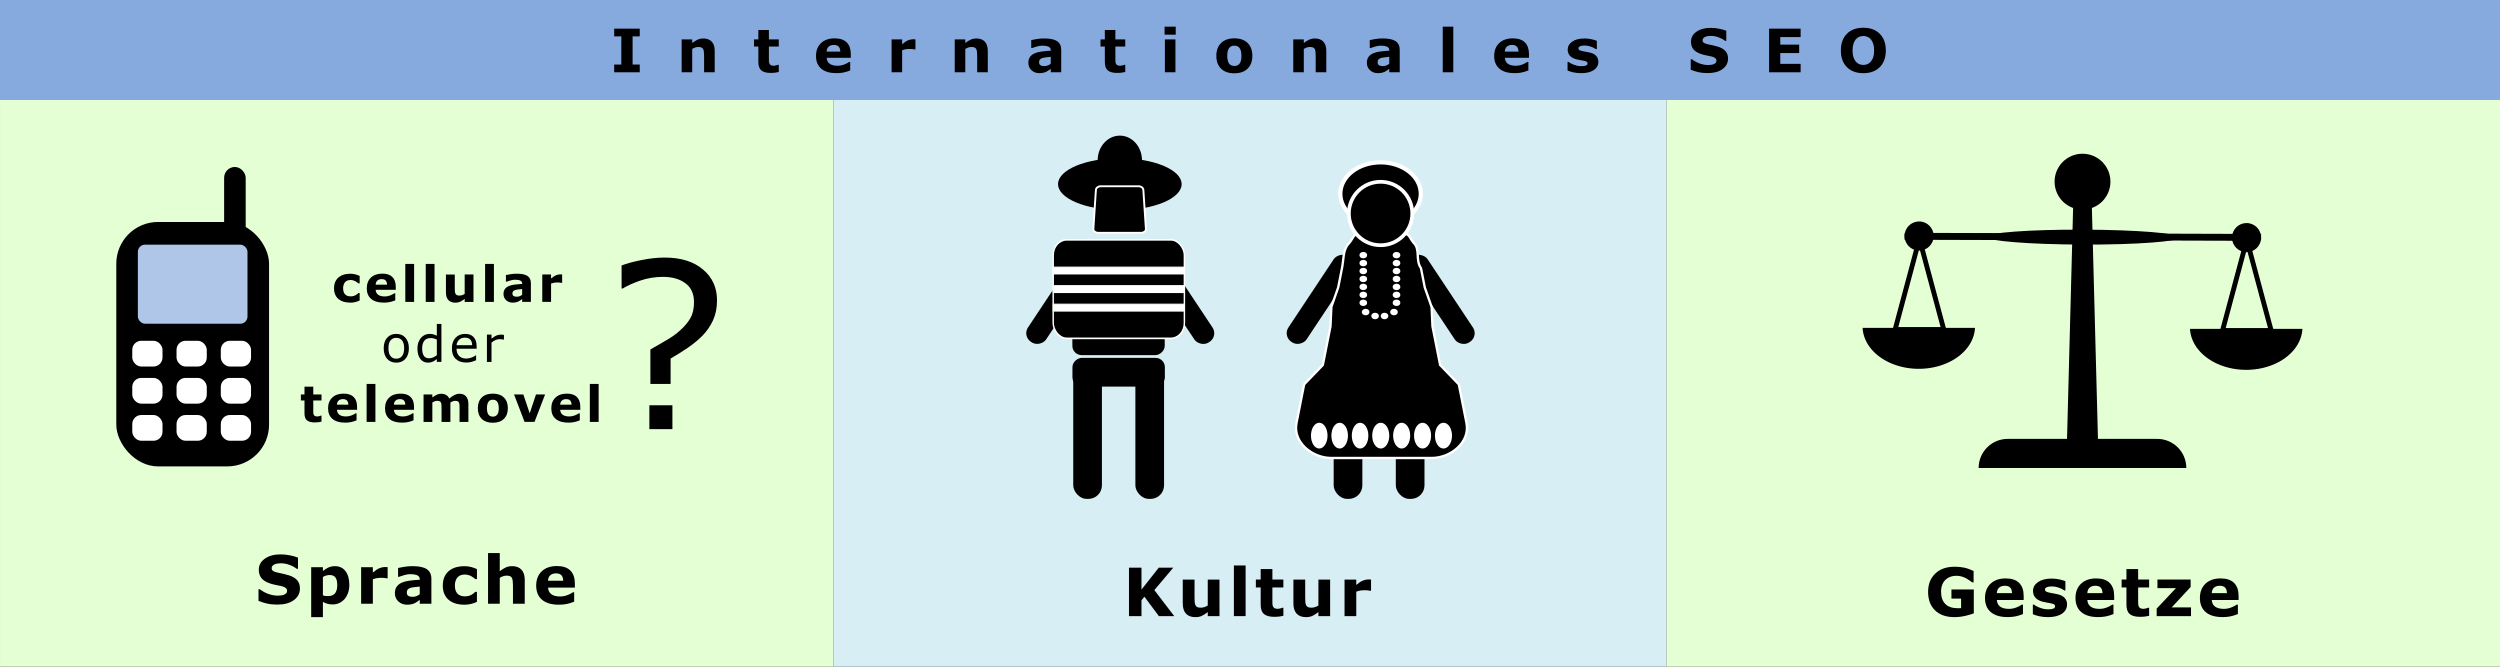 <?xml version="1.0" encoding="UTF-8" standalone="no"?>
<svg
   xmlns:dc="http://purl.org/dc/elements/1.1/"
   xmlns:cc="http://creativecommons.org/ns#"
   xmlns:rdf="http://www.w3.org/1999/02/22-rdf-syntax-ns#"
   xmlns:svg="http://www.w3.org/2000/svg"
   xmlns="http://www.w3.org/2000/svg"
   xmlns:sodipodi="http://sodipodi.sourceforge.net/DTD/sodipodi-0.dtd"
   xmlns:inkscape="http://www.inkscape.org/namespaces/inkscape"
   width="750"
   height="200"
   viewBox="0 0 198.437 52.917"
   version="1.1"
   id="svg8"
   inkscape:version="1.0.2 (e86c870879, 2021-01-15, custom)"
   sodipodi:docname="internationales_seo_suedamerika_neu.svg">
  <rect x="0" y="0" width="198.437" height="52.917" fill="#333333" stroke="none"/>
  <defs
     id="defs2">
    <marker
       style="overflow:visible"
       id="Arrow2Lend"
       refX="0"
       refY="0"
       orient="auto"
       inkscape:stockid="Arrow2Lend"
       inkscape:isstock="true">
      <path
         transform="matrix(-1.1,0,0,-1.1,-1.1,0)"
         d="M 8.719,4.034 -2.207,0.016 8.719,-4.002 c -1.745,2.372 -1.735,5.617 -6e-7,8.035 z"
         style="fill:#000000;fill-opacity:1;fill-rule:evenodd;stroke:#000000;stroke-width:0.625;stroke-linejoin:round;stroke-opacity:1"
         id="path874" />
    </marker>
    <marker
       style="overflow:visible"
       id="Arrow1Lend"
       refX="0"
       refY="0"
       orient="auto"
       inkscape:stockid="Arrow1Lend"
       inkscape:isstock="true">
      <path
         transform="matrix(-0.8,0,0,-0.8,-10,0)"
         style="fill:#000000;fill-opacity:1;fill-rule:evenodd;stroke:#000000;stroke-width:1pt;stroke-opacity:1"
         d="M 0,0 5,-5 -12.5,0 5,5 Z"
         id="path856" />
    </marker>
  </defs>
  <sodipodi:namedview
     id="base"
     pagecolor="#ffffff"
     bordercolor="#666666"
     borderopacity="1.0"
     inkscape:pageopacity="0.0"
     inkscape:pageshadow="2"
     inkscape:zoom="0.5"
     inkscape:cx="-199.94846"
     inkscape:cy="194.55972"
     inkscape:document-units="mm"
     inkscape:current-layer="layer1"
     inkscape:document-rotation="0"
     showgrid="false"
     inkscape:snap-global="true"
     inkscape:window-width="1920"
     inkscape:window-height="1017"
     inkscape:window-x="-8"
     inkscape:window-y="-8"
     inkscape:window-maximized="1"
     inkscape:snap-bbox="true"
     units="px" />
  <g
     inkscape:label="Ebene 1"
     inkscape:groupmode="layer"
     id="layer1">
    <g
       id="g1494"
       transform="translate(403.214,-0.572)">
      <rect
         style="fill:#e5ffd5;stroke:none;stroke-width:0.32;stroke-linecap:round;paint-order:fill markers stroke"
         id="rect241"
         width="66.146"
         height="44.979"
         x="-403.214"
         y="8.509"
         ry="0" />
      <rect
         style="fill:#d7eef4;stroke:none;stroke-width:0.32;stroke-linecap:round;paint-order:fill markers stroke"
         id="rect371"
         width="66.146"
         height="44.979"
         x="-337.068"
         y="8.509"
         ry="0" />
      <rect
         style="fill:#e5ffd5;stroke:none;stroke-width:0.32;stroke-linecap:round;paint-order:fill markers stroke"
         id="rect373"
         width="66.146"
         height="44.979"
         x="-270.922"
         y="8.509"
         ry="0" />
      <g
         id="g261"
         transform="matrix(0.297,0,0,0.297,-321.646,-1.928)">
        <g
           id="g1478"
           transform="matrix(0.515,0,0,0.515,-19.747,60.846)">
          <rect
             style="opacity:1;fill:#000000;fill-opacity:1;stroke:#ffffff;stroke-width:0;stroke-linecap:round;stroke-miterlimit:4;stroke-dasharray:none;stroke-opacity:1;paint-order:fill markers stroke"
             id="rect1382"
             width="14.883"
             height="70.28"
             x="62.012"
             y="86.816"
             ry="7.028" />
          <rect
             style="opacity:1;fill:#000000;fill-opacity:1;stroke:#ffffff;stroke-width:0;stroke-linecap:round;stroke-miterlimit:4;stroke-dasharray:none;stroke-opacity:1;paint-order:fill markers stroke"
             id="rect1384"
             width="14.883"
             height="70.28"
             x="94.258"
             y="86.816"
             ry="7.028" />
          <rect
             style="opacity:1;fill:#000000;fill-opacity:1;stroke:#ffffff;stroke-width:0;stroke-linecap:round;stroke-miterlimit:4;stroke-dasharray:none;stroke-opacity:1;paint-order:fill markers stroke"
             id="rect1386"
             width="14.883"
             height="47.956"
             x="83.923"
             y="-109.554"
             ry="4.796"
             transform="rotate(90)" />
        </g>
        <rect
           style="fill:#000000;fill-opacity:1;stroke:#ffffff;stroke-width:0;stroke-linecap:round;stroke-miterlimit:4;stroke-dasharray:none;stroke-opacity:1;paint-order:fill markers stroke"
           id="rect1388"
           width="30.639"
           height="24.682"
           x="72.684"
           y="-36.637"
           ry="2.468"
           transform="rotate(90)" />
        <g
           id="g1407"
           transform="matrix(0.515,0,0,0.515,-19.747,62.752)">
          <rect
             style="fill:#000000;fill-opacity:1;stroke:#ffffff;stroke-width:0;stroke-linecap:round;stroke-miterlimit:4;stroke-dasharray:none;stroke-opacity:1;paint-order:fill markers stroke"
             id="rect1393"
             width="11.273"
             height="53.234"
             x="64.93"
             y="80.099"
             ry="5.323"
             transform="rotate(-33.589)" />
          <rect
             style="fill:#000000;fill-opacity:1;stroke:#ffffff;stroke-width:0;stroke-linecap:round;stroke-miterlimit:4;stroke-dasharray:none;stroke-opacity:1;paint-order:fill markers stroke"
             id="rect1397"
             width="11.273"
             height="53.234"
             x="-79.022"
             y="-15.503"
             ry="5.323"
             transform="matrix(-0.833,-0.553,-0.553,0.833,0,0)" />
        </g>
        <g
           id="g1453"
           transform="matrix(0.515,0,0,0.515,-58.271,76.895)">
          <ellipse
             style="opacity:1;fill:#000000;fill-opacity:1;stroke:none;stroke-width:2.809;stroke-linecap:round;stroke-miterlimit:4;stroke-dasharray:none;stroke-opacity:1;paint-order:fill markers stroke"
             id="path1447"
             cx="160.992"
             cy="-37.418"
             rx="32.066"
             ry="13.447" />
          <ellipse
             style="opacity:1;fill:#000000;fill-opacity:1;stroke:none;stroke-width:1.646;stroke-linecap:round;stroke-miterlimit:4;stroke-dasharray:none;stroke-opacity:1;paint-order:fill markers stroke"
             id="ellipse1449"
             cx="160.992"
             cy="-49.721"
             rx="11.51"
             ry="12.862" />
        </g>
        <path
           id="rect1409"
           style="fill:#000000;fill-opacity:1;stroke:#ffffff;stroke-width:0.515;stroke-linecap:round;stroke-miterlimit:4;stroke-dasharray:none;stroke-opacity:1;paint-order:fill markers stroke"
           d="m 30.929,59.201 c 0,0 0.454,6.954 0.681,10.432 0.036,0.554 -0.566,1.002 -1.268,1.002 -3.836,0 -7.672,0 -11.509,0 -0.703,0 -1.305,-0.448 -1.268,-1.002 0.227,-3.477 0.681,-10.432 0.681,-10.432 0.036,-0.554 0.566,-1.002 1.268,-1.002 h 10.147 c 0.703,0 1.232,0.448 1.268,1.002 z"
           sodipodi:nodetypes="sssssssss" />
        <g
           id="g1473"
           transform="matrix(0.392,0,0,0.446,-54.125,110.061)"
           style="stroke:#ffffff">
          <rect
             style="opacity:1;fill:#000000;fill-opacity:1;stroke:#ffffff;stroke-width:1;stroke-linecap:round;stroke-miterlimit:4;stroke-dasharray:none;stroke-opacity:1;paint-order:fill markers stroke"
             id="rect1455"
             width="89.452"
             height="59.05"
             x="155.502"
             y="-84.19"
             ry="9.165" />
          <g
             id="g1466"
             style="stroke:#ffffff">
            <rect
               style="opacity:1;fill:#ffffff;fill-opacity:1;stroke:#ffffff;stroke-width:0.629;stroke-linecap:round;stroke-miterlimit:4;stroke-dasharray:none;stroke-opacity:1;paint-order:fill markers stroke"
               id="rect1457"
               width="89.42"
               height="4.093"
               x="155.517"
               y="-56.711"
               ry="0" />
            <rect
               style="opacity:1;fill:#ffffff;fill-opacity:1;stroke:#ffffff;stroke-width:0.629;stroke-linecap:round;stroke-miterlimit:4;stroke-dasharray:none;stroke-opacity:1;paint-order:fill markers stroke"
               id="rect1459"
               width="89.42"
               height="4.093"
               x="155.517"
               y="-45.603"
               ry="0" />
            <rect
               style="opacity:1;fill:#ffffff;fill-opacity:1;stroke:#ffffff;stroke-width:0.629;stroke-linecap:round;stroke-miterlimit:4;stroke-dasharray:none;stroke-opacity:1;paint-order:fill markers stroke"
               id="rect1461"
               width="89.42"
               height="4.093"
               x="155.517"
               y="-67.82"
               ry="0" />
          </g>
        </g>
      </g>
      <g
         id="g305"
         transform="matrix(0.297,0,0,0.297,-321.646,-1.755)">
        <g
           id="g1619">
          <g
             id="g1506"
             transform="matrix(0.515,0,0,0.515,49.855,60.261)">
            <rect
               style="opacity:1;fill:#000000;fill-opacity:1;stroke:#ffffff;stroke-width:0;stroke-linecap:round;stroke-miterlimit:4;stroke-dasharray:none;stroke-opacity:1;paint-order:fill markers stroke"
               id="rect1500"
               width="14.883"
               height="70.28"
               x="62.012"
               y="86.816"
               ry="7.028" />
            <rect
               style="opacity:1;fill:#000000;fill-opacity:1;stroke:#ffffff;stroke-width:0;stroke-linecap:round;stroke-miterlimit:4;stroke-dasharray:none;stroke-opacity:1;paint-order:fill markers stroke"
               id="rect1502"
               width="14.883"
               height="70.28"
               x="94.258"
               y="86.816"
               ry="7.028" />
            <rect
               style="opacity:1;fill:#000000;fill-opacity:1;stroke:#ffffff;stroke-width:0;stroke-linecap:round;stroke-miterlimit:4;stroke-dasharray:none;stroke-opacity:1;paint-order:fill markers stroke"
               id="rect1504"
               width="14.883"
               height="47.956"
               x="83.923"
               y="-109.554"
               ry="4.796"
               transform="rotate(90)" />
          </g>
          <g
             id="g1514"
             transform="matrix(0.515,0,0,0.515,49.855,62.168)">
            <rect
               style="fill:#000000;fill-opacity:1;stroke:#ffffff;stroke-width:0;stroke-linecap:round;stroke-miterlimit:4;stroke-dasharray:none;stroke-opacity:1;paint-order:fill markers stroke"
               id="rect1510"
               width="11.273"
               height="53.234"
               x="64.93"
               y="80.099"
               ry="5.323"
               transform="rotate(-33.589)" />
            <rect
               style="fill:#000000;fill-opacity:1;stroke:#ffffff;stroke-width:0;stroke-linecap:round;stroke-miterlimit:4;stroke-dasharray:none;stroke-opacity:1;paint-order:fill markers stroke"
               id="rect1512"
               width="11.273"
               height="53.234"
               x="-79.022"
               y="-15.503"
               ry="5.323"
               transform="matrix(-0.833,-0.553,-0.553,0.833,0,0)" />
          </g>
          <path
             id="rect1524"
             style="fill:#000000;fill-opacity:1;stroke:#ffffff;stroke-width:0.63;stroke-linecap:round;stroke-miterlimit:4;stroke-dasharray:none;stroke-opacity:1;paint-order:fill markers stroke"
             d="m 89.371,70.176 h 5.199 5.199 c 2.582,0 2.016,1.064 3.575,2.761 1.559,1.697 0.284,4.454 1.777,6.561 l 1.025,5.177 1.819,5.177 0.232,5.177 1.025,5.177 1.025,5.177 4.994,5.177 1.025,5.177 1.025,5.177 c 0.125,0.633 0.155,1.254 0.099,1.855 -0.055,0.601 -0.195,1.183 -0.406,1.739 -0.212,0.556 -0.496,1.085 -0.84,1.582 -0.344,0.497 -0.749,0.961 -1.201,1.385 -0.453,0.424 -0.953,0.809 -1.49,1.147 -0.537,0.338 -1.11,0.631 -1.707,0.87 -0.597,0.239 -1.218,0.425 -1.852,0.551 -0.633,0.126 -1.279,0.193 -1.924,0.193 h -3.35 -3.35 -3.35 -3.35 -3.35 -3.35 -3.35 -3.35 c -0.646,0 -1.291,-0.067 -1.924,-0.193 -0.633,-0.126 -1.255,-0.312 -1.852,-0.551 -0.597,-0.239 -1.17,-0.531 -1.707,-0.87 -0.537,-0.338 -1.038,-0.723 -1.49,-1.147 -0.453,-0.424 -0.857,-0.888 -1.201,-1.385 -0.344,-0.497 -0.628,-1.026 -0.84,-1.582 -0.212,-0.556 -0.351,-1.137 -0.406,-1.739 -0.055,-0.601 -0.026,-1.222 0.099,-1.855 l 1.025,-5.177 1.025,-5.177 4.994,-5.177 1.025,-5.177 1.025,-5.177 0.232,-5.177 1.819,-5.177 1.025,-5.177 c 0.502,-2.533 0.218,-4.863 1.777,-6.561 1.559,-1.697 0.993,-2.761 3.575,-2.761 z"
             sodipodi:nodetypes="scssscccccccssssssssscccccccssssssssscccccccssss" />
          <g
             id="g1597"
             transform="translate(-3.704)">
            <ellipse
               style="fill:#ffffff;fill-opacity:1;stroke:#ffffff;stroke-width:0.44;stroke-linecap:round;stroke-miterlimit:4;stroke-dasharray:none;stroke-opacity:1;paint-order:fill markers stroke"
               id="path1562"
               cx="81.641"
               cy="124.262"
               rx="1.994"
               ry="3.226" />
            <ellipse
               style="fill:#ffffff;fill-opacity:1;stroke:#ffffff;stroke-width:0.44;stroke-linecap:round;stroke-miterlimit:4;stroke-dasharray:none;stroke-opacity:1;paint-order:fill markers stroke"
               id="ellipse1564"
               cx="87.097"
               cy="124.262"
               rx="1.994"
               ry="3.226" />
            <ellipse
               style="fill:#ffffff;fill-opacity:1;stroke:#ffffff;stroke-width:0.44;stroke-linecap:round;stroke-miterlimit:4;stroke-dasharray:none;stroke-opacity:1;paint-order:fill markers stroke"
               id="ellipse1566"
               cx="92.553"
               cy="124.262"
               rx="1.994"
               ry="3.226" />
            <ellipse
               style="fill:#ffffff;fill-opacity:1;stroke:#ffffff;stroke-width:0.447;stroke-linecap:round;stroke-miterlimit:4;stroke-dasharray:none;stroke-opacity:1;paint-order:fill markers stroke"
               id="ellipse1568"
               cx="98.076"
               cy="124.262"
               rx="2.057"
               ry="3.223" />
            <ellipse
               style="fill:#ffffff;fill-opacity:1;stroke:#ffffff;stroke-width:0.447;stroke-linecap:round;stroke-miterlimit:4;stroke-dasharray:none;stroke-opacity:1;paint-order:fill markers stroke"
               id="ellipse1570"
               cx="103.664"
               cy="124.262"
               rx="2.057"
               ry="3.223" />
            <ellipse
               style="fill:#ffffff;fill-opacity:1;stroke:#ffffff;stroke-width:0.447;stroke-linecap:round;stroke-miterlimit:4;stroke-dasharray:none;stroke-opacity:1;paint-order:fill markers stroke"
               id="ellipse1586"
               cx="109.253"
               cy="124.262"
               rx="2.057"
               ry="3.223" />
            <ellipse
               style="fill:#ffffff;fill-opacity:1;stroke:#ffffff;stroke-width:0.447;stroke-linecap:round;stroke-miterlimit:4;stroke-dasharray:none;stroke-opacity:1;paint-order:fill markers stroke"
               id="ellipse1588"
               cx="114.841"
               cy="124.262"
               rx="2.057"
               ry="3.223" />
          </g>
        </g>
        <ellipse
           style="opacity:1;fill:#000000;fill-opacity:1;stroke:#ffffff;stroke-width:1.122;stroke-linecap:round;stroke-miterlimit:4;stroke-dasharray:none;stroke-opacity:1;paint-order:fill markers stroke"
           id="circle1621"
           cx="94.324"
           cy="59.635"
           rx="10.755"
           ry="8.416" />
        <circle
           style="opacity:1;fill:#000000;fill-opacity:1;stroke:#ffffff;stroke-width:1;stroke-linecap:round;stroke-miterlimit:4;stroke-dasharray:none;stroke-opacity:1;paint-order:fill markers stroke"
           id="path1601"
           cx="94.324"
           cy="64.896"
           r="8.477" />
        <g
           id="g1741"
           transform="matrix(0.949,0,0,0.797,4.786,15.044)">
          <g
             id="g1717"
             transform="translate(-0.186)">
            <g
               id="g1644"
               transform="matrix(0.816,0,0,0.816,16.798,13.659)">
              <circle
                 style="opacity:1;fill:#ffffff;fill-opacity:1;stroke:none;stroke-width:0.375;stroke-linecap:round;stroke-miterlimit:4;stroke-dasharray:none;stroke-opacity:1;paint-order:fill markers stroke"
                 id="path1623"
                 cx="89.306"
                 cy="77.028"
                 r="1.315" />
              <circle
                 style="opacity:1;fill:#ffffff;fill-opacity:1;stroke:none;stroke-width:0.375;stroke-linecap:round;stroke-miterlimit:4;stroke-dasharray:none;stroke-opacity:1;paint-order:fill markers stroke"
                 id="circle1625"
                 cx="89.306"
                 cy="80.291"
                 r="1.315" />
              <circle
                 style="opacity:1;fill:#ffffff;fill-opacity:1;stroke:none;stroke-width:0.375;stroke-linecap:round;stroke-miterlimit:4;stroke-dasharray:none;stroke-opacity:1;paint-order:fill markers stroke"
                 id="circle1627"
                 cx="89.306"
                 cy="83.554"
                 r="1.315" />
              <circle
                 style="opacity:1;fill:#ffffff;fill-opacity:1;stroke:none;stroke-width:0.375;stroke-linecap:round;stroke-miterlimit:4;stroke-dasharray:none;stroke-opacity:1;paint-order:fill markers stroke"
                 id="circle1629"
                 cx="89.306"
                 cy="86.818"
                 r="1.315" />
              <circle
                 style="opacity:1;fill:#ffffff;fill-opacity:1;stroke:none;stroke-width:0.375;stroke-linecap:round;stroke-miterlimit:4;stroke-dasharray:none;stroke-opacity:1;paint-order:fill markers stroke"
                 id="circle1631"
                 cx="89.306"
                 cy="90.081"
                 r="1.315" />
              <circle
                 style="opacity:1;fill:#ffffff;fill-opacity:1;stroke:none;stroke-width:0.375;stroke-linecap:round;stroke-miterlimit:4;stroke-dasharray:none;stroke-opacity:1;paint-order:fill markers stroke"
                 id="circle1633"
                 cx="89.306"
                 cy="93.344"
                 r="1.315" />
              <circle
                 style="opacity:1;fill:#ffffff;fill-opacity:1;stroke:none;stroke-width:0.375;stroke-linecap:round;stroke-miterlimit:4;stroke-dasharray:none;stroke-opacity:1;paint-order:fill markers stroke"
                 id="circle1635"
                 cx="89.306"
                 cy="96.607"
                 r="1.315" />
            </g>
            <g
               id="g1660"
               transform="matrix(0.816,0,0,0.816,26.153,13.659)">
              <circle
                 style="opacity:1;fill:#ffffff;fill-opacity:1;stroke:none;stroke-width:0.375;stroke-linecap:round;stroke-miterlimit:4;stroke-dasharray:none;stroke-opacity:1;paint-order:fill markers stroke"
                 id="circle1646"
                 cx="89.306"
                 cy="77.028"
                 r="1.315" />
              <circle
                 style="opacity:1;fill:#ffffff;fill-opacity:1;stroke:none;stroke-width:0.375;stroke-linecap:round;stroke-miterlimit:4;stroke-dasharray:none;stroke-opacity:1;paint-order:fill markers stroke"
                 id="circle1648"
                 cx="89.306"
                 cy="80.291"
                 r="1.315" />
              <circle
                 style="opacity:1;fill:#ffffff;fill-opacity:1;stroke:none;stroke-width:0.375;stroke-linecap:round;stroke-miterlimit:4;stroke-dasharray:none;stroke-opacity:1;paint-order:fill markers stroke"
                 id="circle1650"
                 cx="89.306"
                 cy="83.554"
                 r="1.315" />
              <circle
                 style="opacity:1;fill:#ffffff;fill-opacity:1;stroke:none;stroke-width:0.375;stroke-linecap:round;stroke-miterlimit:4;stroke-dasharray:none;stroke-opacity:1;paint-order:fill markers stroke"
                 id="circle1652"
                 cx="89.306"
                 cy="86.818"
                 r="1.315" />
              <circle
                 style="opacity:1;fill:#ffffff;fill-opacity:1;stroke:none;stroke-width:0.375;stroke-linecap:round;stroke-miterlimit:4;stroke-dasharray:none;stroke-opacity:1;paint-order:fill markers stroke"
                 id="circle1654"
                 cx="89.306"
                 cy="90.081"
                 r="1.315" />
              <circle
                 style="opacity:1;fill:#ffffff;fill-opacity:1;stroke:none;stroke-width:0.375;stroke-linecap:round;stroke-miterlimit:4;stroke-dasharray:none;stroke-opacity:1;paint-order:fill markers stroke"
                 id="circle1656"
                 cx="89.306"
                 cy="93.344"
                 r="1.315" />
              <circle
                 style="opacity:1;fill:#ffffff;fill-opacity:1;stroke:none;stroke-width:0.375;stroke-linecap:round;stroke-miterlimit:4;stroke-dasharray:none;stroke-opacity:1;paint-order:fill markers stroke"
                 id="circle1658"
                 cx="89.306"
                 cy="96.607"
                 r="1.315" />
            </g>
          </g>
          <g
             id="g1699"
             transform="translate(0.529)">
            <circle
               style="fill:#ffffff;fill-opacity:1;stroke:none;stroke-width:0.306;stroke-linecap:round;stroke-miterlimit:4;stroke-dasharray:none;stroke-opacity:1;paint-order:fill markers stroke"
               id="circle1664"
               cx="95.598"
               cy="-97.603"
               r="1.073"
               transform="rotate(90)" />
            <circle
               style="fill:#ffffff;fill-opacity:1;stroke:none;stroke-width:0.306;stroke-linecap:round;stroke-miterlimit:4;stroke-dasharray:none;stroke-opacity:1;paint-order:fill markers stroke"
               id="circle1666"
               cx="96.921"
               cy="-94.941"
               r="1.073"
               transform="rotate(90)" />
            <circle
               style="fill:#ffffff;fill-opacity:1;stroke:none;stroke-width:0.306;stroke-linecap:round;stroke-miterlimit:4;stroke-dasharray:none;stroke-opacity:1;paint-order:fill markers stroke"
               id="circle1668"
               cx="96.921"
               cy="-92.279"
               r="1.073"
               transform="rotate(90)" />
            <circle
               style="fill:#ffffff;fill-opacity:1;stroke:none;stroke-width:0.306;stroke-linecap:round;stroke-miterlimit:4;stroke-dasharray:none;stroke-opacity:1;paint-order:fill markers stroke"
               id="circle1670"
               cx="95.598"
               cy="-89.617"
               r="1.073"
               transform="rotate(90)" />
          </g>
        </g>
      </g>
      <g
         id="g1505"
         transform="matrix(2.671,0,0,2.671,-469.036,-180.093)">
        <path
           style="fill:#000000;stroke:none;stroke-width:0.554;stroke-miterlimit:4;stroke-dasharray:none"
           d="m 84.309,80.682 c -0.479,0 -0.866,0.386 -0.866,0.866 h 6.172 c 0,-0.479 -0.386,-0.866 -0.866,-0.866 z"
           id="path1469" />
        <g
           id="g1499">
          <path
             id="rect1476"
             style="fill:#000000;stroke:none;stroke-width:0.998;stroke-miterlimit:4;stroke-dasharray:none"
             d="m 86.262,73.386 h 0.735 -0.2 l 0.2,7.6 v 0 H 86.062 v 0 z"
             sodipodi:nodetypes="cccccccc" />
          <circle
             style="fill:#000000;stroke:none;stroke-width:0.794;stroke-miterlimit:4;stroke-dasharray:none"
             id="path1479"
             cx="86.53"
             cy="73.038"
             r="0.83" />
        </g>
      </g>
      <rect
         style="fill:#000000;stroke:none;stroke-width:1.745;stroke-miterlimit:4;stroke-dasharray:none"
         id="rect1507"
         width="26.925"
         height="0.5"
         x="-250.603"
         y="19.857"
         ry="7.2745898e-10"
         transform="rotate(0.183)" />
      <ellipse
         style="fill:#000000;stroke:none;stroke-width:1.538;stroke-miterlimit:4;stroke-dasharray:none"
         id="path1509"
         cx="-250.821"
         cy="20.107"
         transform="rotate(0.183)"
         rx="1.156"
         ry="1.156" />
      <rect
         style="fill:#000000;stroke:none;stroke-width:1.745;stroke-miterlimit:4;stroke-dasharray:none"
         id="rect1740"
         width="26.925"
         height="0.5"
         x="225.052"
         y="19.857"
         ry="7.2745898e-10"
         transform="matrix(-1,-0.003,-0.003,1,0,0)" />
      <ellipse
         style="fill:#000000;stroke:none;stroke-width:1.538;stroke-miterlimit:4;stroke-dasharray:none"
         id="circle1742"
         cx="224.833"
         cy="20.107"
         transform="matrix(-1,-0.003,-0.003,1,0,0)"
         rx="1.156"
         ry="1.156" />
      <ellipse
         style="fill:#000000;stroke:none;stroke-width:2.242;stroke-miterlimit:4;stroke-dasharray:none"
         id="path1754"
         cx="-237.827"
         cy="-20.107"
         rx="7.684"
         ry="0.593"
         transform="matrix(1,0.003,0.003,-1,0,0)" />
      <g
         id="g1811"
         transform="matrix(2.671,0,0,3.614,-465.134,-259.478)">
        <g
           id="g1806">
          <path
             style="fill:#000000;stroke:none;stroke-width:0.685;stroke-miterlimit:4;stroke-dasharray:none"
             d="m 78.534,79.157 a 1.672,0.935 0 0 0 1.67,0.9 1.672,0.935 0 0 0 1.67,-0.9 z"
             id="path1778" />
          <path
             sodipodi:type="star"
             style="fill:none;stroke:#000000;stroke-width:0.2;stroke-miterlimit:4;stroke-dasharray:none"
             id="path1788"
             sodipodi:sides="3"
             sodipodi:cx="90.413086"
             sodipodi:cy="70.064972"
             sodipodi:r1="1.3219345"
             sodipodi:r2="0.66096723"
             sodipodi:arg1="0.52359878"
             sodipodi:arg2="1.5707963"
             inkscape:flatsided="false"
             inkscape:rounded="0"
             inkscape:randomized="0"
             inkscape:transform-center-x="1.3537111e-06"
             inkscape:transform-center-y="-0.34046794"
             transform="matrix(0.647,0,0,1.03,21.726,6.395)"
             d="m 91.558,70.726 -1.145,0 -1.145,0 0.572,-0.991 0.572,-0.991 0.572,0.991 z" />
        </g>
      </g>
      <g
         id="g1879"
         transform="matrix(2.671,0,0,3.614,-439.146,-259.397)">
        <g
           id="g1877">
          <path
             style="fill:#000000;stroke:none;stroke-width:0.685;stroke-miterlimit:4;stroke-dasharray:none"
             d="m 78.534,79.157 a 1.672,0.935 0 0 0 1.67,0.9 1.672,0.935 0 0 0 1.67,-0.9 z"
             id="path1873" />
          <path
             sodipodi:type="star"
             style="fill:none;stroke:#000000;stroke-width:0.2;stroke-miterlimit:4;stroke-dasharray:none"
             id="path1875"
             sodipodi:sides="3"
             sodipodi:cx="90.413086"
             sodipodi:cy="70.064972"
             sodipodi:r1="1.3219345"
             sodipodi:r2="0.66096723"
             sodipodi:arg1="0.52359878"
             sodipodi:arg2="1.5707963"
             inkscape:flatsided="false"
             inkscape:rounded="0"
             inkscape:randomized="0"
             inkscape:transform-center-x="1.3537111e-06"
             inkscape:transform-center-y="-0.34046794"
             transform="matrix(0.647,0,0,1.03,21.726,6.395)"
             d="m 91.558,70.726 -1.145,0 -1.145,0 0.572,-0.991 0.572,-0.991 0.572,0.991 z" />
        </g>
      </g>
      <g
         id="g239"
         transform="matrix(0.244,0,0,0.244,-355.895,5.352)">
        <rect
           style="fill:#000000;stroke:none;stroke-width:0.895;stroke-linecap:round;paint-order:fill markers stroke"
           id="rect118"
           width="49.695"
           height="79.513"
           x="-156.102"
           y="52.619"
           ry="13.577" />
        <g
           id="g217"
           transform="matrix(0.861,0,0,0.861,-20.645,18.606)">
          <g
             id="g187">
            <rect
               style="fill:#ffffff;stroke:none;stroke-width:0.416;stroke-linecap:round;paint-order:fill markers stroke"
               id="rect141"
               width="11.429"
               height="9.727"
               x="-151.292"
               y="84.396"
               ry="3.404" />
            <rect
               style="fill:#ffffff;stroke:none;stroke-width:0.416;stroke-linecap:round;paint-order:fill markers stroke"
               id="rect143"
               width="11.429"
               height="9.727"
               x="-134.566"
               y="84.396"
               ry="3.404" />
            <rect
               style="fill:#ffffff;stroke:none;stroke-width:0.416;stroke-linecap:round;paint-order:fill markers stroke"
               id="rect145"
               width="11.429"
               height="9.727"
               x="-117.84"
               y="84.396"
               ry="3.404" />
          </g>
          <g
             id="g195"
             transform="translate(0,14.023)">
            <rect
               style="fill:#ffffff;stroke:none;stroke-width:0.416;stroke-linecap:round;paint-order:fill markers stroke"
               id="rect189"
               width="11.429"
               height="9.727"
               x="-151.292"
               y="84.396"
               ry="3.404" />
            <rect
               style="fill:#ffffff;stroke:none;stroke-width:0.416;stroke-linecap:round;paint-order:fill markers stroke"
               id="rect191"
               width="11.429"
               height="9.727"
               x="-134.566"
               y="84.396"
               ry="3.404" />
            <rect
               style="fill:#ffffff;stroke:none;stroke-width:0.416;stroke-linecap:round;paint-order:fill markers stroke"
               id="rect193"
               width="11.429"
               height="9.727"
               x="-117.84"
               y="84.396"
               ry="3.404" />
          </g>
          <g
             id="g203"
             transform="translate(0,28.046)">
            <rect
               style="fill:#ffffff;stroke:none;stroke-width:0.416;stroke-linecap:round;paint-order:fill markers stroke"
               id="rect197"
               width="11.429"
               height="9.727"
               x="-151.292"
               y="84.396"
               ry="3.404" />
            <rect
               style="fill:#ffffff;stroke:none;stroke-width:0.416;stroke-linecap:round;paint-order:fill markers stroke"
               id="rect199"
               width="11.429"
               height="9.727"
               x="-134.566"
               y="84.396"
               ry="3.404" />
            <rect
               style="fill:#ffffff;stroke:none;stroke-width:0.416;stroke-linecap:round;paint-order:fill markers stroke"
               id="rect201"
               width="11.429"
               height="9.727"
               x="-117.84"
               y="84.396"
               ry="3.404" />
          </g>
        </g>
        <rect
           style="fill:#afc6e9;stroke:none;stroke-width:0.637;stroke-linecap:round;paint-order:fill markers stroke"
           id="rect219"
           width="35.664"
           height="25.725"
           x="-149.086"
           y="59.997"
           ry="2.339" />
        <rect
           style="fill:#000000;stroke:none;stroke-width:0.6;stroke-linecap:round;paint-order:fill markers stroke"
           id="rect221"
           width="7.016"
           height="23.152"
           x="-121.023"
           y="34.728"
           ry="3.508" />
      </g>
      <g
         id="g411"
         transform="translate(-9.851,1.088)">
        <g
           aria-label="cellular
"
           id="text377"
           style="font-style:normal;font-variant:normal;font-weight:bold;font-stretch:normal;font-size:3.969px;line-height:1.25;font-family:sans-serif;-inkscape-font-specification:'sans-serif Bold';text-align:center;letter-spacing:0.265px;text-anchor:middle;stroke-width:0.265">
          <path
             d="m -365.558,23.506 q -0.285,0 -0.521,-0.068 -0.234,-0.068 -0.409,-0.209 -0.172,-0.141 -0.267,-0.357 -0.095,-0.215 -0.095,-0.504 0,-0.304 0.101,-0.525 0.103,-0.221 0.285,-0.366 0.176,-0.138 0.407,-0.202 0.231,-0.064 0.479,-0.064 0.223,0 0.411,0.048 0.188,0.048 0.351,0.126 v 0.595 h -0.099 q -0.041,-0.035 -0.099,-0.081 -0.056,-0.047 -0.14,-0.091 -0.08,-0.043 -0.174,-0.07 -0.095,-0.029 -0.221,-0.029 -0.279,0 -0.43,0.178 -0.149,0.176 -0.149,0.481 0,0.314 0.153,0.477 0.155,0.163 0.438,0.163 0.132,0 0.236,-0.029 0.107,-0.031 0.176,-0.072 0.066,-0.039 0.116,-0.081 0.05,-0.043 0.093,-0.083 h 0.099 v 0.595 q -0.165,0.078 -0.345,0.122 -0.178,0.047 -0.395,0.047 z"
             style="font-style:normal;font-variant:normal;font-weight:bold;font-stretch:normal;font-size:3.969px;font-family:sans-serif;-inkscape-font-specification:'sans-serif Bold';stroke-width:0.265"
             id="path1196" />
          <path
             d="m -361.948,22.488 h -1.597 q 0.015,0.256 0.194,0.391 0.18,0.136 0.529,0.136 0.221,0 0.428,-0.079 0.207,-0.079 0.328,-0.171 h 0.077 v 0.56 q -0.236,0.095 -0.446,0.138 -0.209,0.043 -0.463,0.043 -0.655,0 -1.004,-0.295 -0.349,-0.295 -0.349,-0.839 0,-0.539 0.329,-0.853 0.331,-0.316 0.907,-0.316 0.531,0 0.798,0.269 0.267,0.267 0.267,0.771 z m -0.694,-0.409 q -0.006,-0.219 -0.109,-0.329 -0.103,-0.11 -0.32,-0.11 -0.202,0 -0.331,0.105 -0.13,0.105 -0.145,0.335 z"
             style="font-style:normal;font-variant:normal;font-weight:bold;font-stretch:normal;font-size:3.969px;font-family:sans-serif;-inkscape-font-specification:'sans-serif Bold';stroke-width:0.265"
             id="path1198" />
          <path
             d="m -360.494,23.448 h -0.698 v -3.015 h 0.698 z"
             style="font-style:normal;font-variant:normal;font-weight:bold;font-stretch:normal;font-size:3.969px;font-family:sans-serif;-inkscape-font-specification:'sans-serif Bold';stroke-width:0.265"
             id="path1200" />
          <path
             d="m -358.873,23.448 h -0.698 v -3.015 h 0.698 z"
             style="font-style:normal;font-variant:normal;font-weight:bold;font-stretch:normal;font-size:3.969px;font-family:sans-serif;-inkscape-font-specification:'sans-serif Bold';stroke-width:0.265"
             id="path1202" />
          <path
             d="m -355.781,23.448 h -0.698 v -0.24 q -0.194,0.147 -0.355,0.225 -0.161,0.076 -0.384,0.076 -0.36,0 -0.556,-0.207 -0.194,-0.207 -0.194,-0.612 v -1.417 h 0.702 v 1.079 q 0,0.165 0.01,0.275 0.012,0.109 0.05,0.18 0.037,0.072 0.11,0.105 0.076,0.033 0.209,0.033 0.089,0 0.198,-0.033 0.109,-0.033 0.209,-0.097 V 21.271 h 0.698 z"
             style="font-style:normal;font-variant:normal;font-weight:bold;font-stretch:normal;font-size:3.969px;font-family:sans-serif;-inkscape-font-specification:'sans-serif Bold';stroke-width:0.265"
             id="path1204" />
          <path
             d="m -354.16,23.448 h -0.698 v -3.015 h 0.698 z"
             style="font-style:normal;font-variant:normal;font-weight:bold;font-stretch:normal;font-size:3.969px;font-family:sans-serif;-inkscape-font-specification:'sans-serif Bold';stroke-width:0.265"
             id="path1206" />
          <path
             d="m -351.918,22.88 v -0.453 q -0.141,0.012 -0.306,0.033 -0.165,0.019 -0.25,0.047 -0.105,0.033 -0.161,0.097 -0.054,0.062 -0.054,0.165 0,0.068 0.012,0.11 0.012,0.043 0.058,0.081 0.045,0.039 0.107,0.058 0.062,0.017 0.194,0.017 0.105,0 0.211,-0.043 0.109,-0.043 0.19,-0.112 z m 0,0.337 q -0.056,0.043 -0.14,0.103 -0.083,0.06 -0.157,0.095 -0.103,0.047 -0.213,0.068 -0.11,0.023 -0.242,0.023 -0.31,0 -0.519,-0.192 -0.209,-0.192 -0.209,-0.49 0,-0.238 0.107,-0.39 0.107,-0.151 0.302,-0.238 0.194,-0.087 0.481,-0.124 0.287,-0.037 0.595,-0.054 v -0.012 q 0,-0.18 -0.147,-0.248 -0.147,-0.07 -0.434,-0.07 -0.172,0 -0.368,0.062 -0.196,0.06 -0.281,0.093 h -0.064 v -0.525 q 0.11,-0.029 0.359,-0.068 0.25,-0.041 0.5,-0.041 0.595,0 0.858,0.184 0.265,0.182 0.265,0.574 v 1.481 h -0.692 z"
             style="font-style:normal;font-variant:normal;font-weight:bold;font-stretch:normal;font-size:3.969px;font-family:sans-serif;-inkscape-font-specification:'sans-serif Bold';stroke-width:0.265"
             id="path1208" />
          <path
             d="m -348.743,21.936 h -0.062 q -0.045,-0.015 -0.143,-0.023 -0.099,-0.008 -0.165,-0.008 -0.149,0 -0.264,0.019 -0.114,0.019 -0.246,0.066 v 1.457 h -0.698 V 21.271 h 0.698 v 0.32 q 0.231,-0.198 0.401,-0.262 0.171,-0.066 0.314,-0.066 0.037,0 0.083,0.002 0.046,0.002 0.081,0.006 z"
             style="font-style:normal;font-variant:normal;font-weight:bold;font-stretch:normal;font-size:3.969px;font-family:sans-serif;-inkscape-font-specification:'sans-serif Bold';stroke-width:0.265"
             id="path1210" />
        </g>
        <g
           aria-label="telemovel"
           id="text381"
           style="font-style:normal;font-variant:normal;font-weight:bold;font-stretch:normal;font-size:3.969px;line-height:1.25;font-family:sans-serif;-inkscape-font-specification:'sans-serif Bold';text-align:center;letter-spacing:0.265px;text-anchor:middle;stroke-width:0.265">
          <path
             d="m -367.844,32.953 q -0.112,0.029 -0.238,0.045 -0.126,0.017 -0.308,0.017 -0.407,0 -0.607,-0.165 -0.198,-0.165 -0.198,-0.564 v -1.017 h -0.287 v -0.473 h 0.287 v -0.622 h 0.698 v 0.622 h 0.653 v 0.473 h -0.653 v 0.771 q 0,0.114 0.002,0.2 0.002,0.085 0.031,0.153 0.027,0.068 0.095,0.109 0.07,0.039 0.202,0.039 0.054,0 0.141,-0.023 0.089,-0.023 0.124,-0.043 h 0.058 z"
             style="font-style:normal;font-variant:normal;font-weight:bold;font-stretch:normal;font-size:3.969px;font-family:sans-serif;-inkscape-font-specification:'sans-serif Bold';stroke-width:0.265"
             id="path1213" />
          <path
             d="m -365.02,32.013 h -1.597 q 0.015,0.256 0.194,0.391 0.18,0.136 0.529,0.136 0.221,0 0.428,-0.079 0.207,-0.079 0.328,-0.171 h 0.077 v 0.56 q -0.236,0.095 -0.446,0.138 -0.209,0.043 -0.463,0.043 -0.655,0 -1.004,-0.295 -0.349,-0.295 -0.349,-0.839 0,-0.539 0.329,-0.853 0.331,-0.316 0.907,-0.316 0.531,0 0.798,0.269 0.267,0.267 0.267,0.771 z m -0.694,-0.409 q -0.006,-0.219 -0.109,-0.329 -0.103,-0.11 -0.32,-0.11 -0.202,0 -0.331,0.105 -0.13,0.105 -0.145,0.335 z"
             style="font-style:normal;font-variant:normal;font-weight:bold;font-stretch:normal;font-size:3.969px;font-family:sans-serif;-inkscape-font-specification:'sans-serif Bold';stroke-width:0.265"
             id="path1215" />
          <path
             d="m -363.565,32.973 h -0.698 v -3.015 h 0.698 z"
             style="font-style:normal;font-variant:normal;font-weight:bold;font-stretch:normal;font-size:3.969px;font-family:sans-serif;-inkscape-font-specification:'sans-serif Bold';stroke-width:0.265"
             id="path1217" />
          <path
             d="m -360.499,32.013 h -1.597 q 0.015,0.256 0.194,0.391 0.18,0.136 0.529,0.136 0.221,0 0.428,-0.079 0.207,-0.079 0.328,-0.171 h 0.077 v 0.56 q -0.236,0.095 -0.446,0.138 -0.209,0.043 -0.463,0.043 -0.655,0 -1.004,-0.295 -0.349,-0.295 -0.349,-0.839 0,-0.539 0.329,-0.853 0.331,-0.316 0.907,-0.316 0.531,0 0.798,0.269 0.267,0.267 0.267,0.771 z m -0.694,-0.409 q -0.006,-0.219 -0.109,-0.329 -0.103,-0.11 -0.32,-0.11 -0.202,0 -0.331,0.105 -0.13,0.105 -0.145,0.335 z"
             style="font-style:normal;font-variant:normal;font-weight:bold;font-stretch:normal;font-size:3.969px;font-family:sans-serif;-inkscape-font-specification:'sans-serif Bold';stroke-width:0.265"
             id="path1219" />
          <path
             d="m -357.614,31.43 v 1.543 h -0.702 V 31.885 q 0,-0.159 -0.008,-0.269 -0.008,-0.112 -0.043,-0.182 -0.035,-0.07 -0.107,-0.101 -0.07,-0.033 -0.198,-0.033 -0.103,0 -0.2,0.043 -0.097,0.041 -0.174,0.087 v 1.543 h -0.698 v -2.176 h 0.698 v 0.24 q 0.18,-0.141 0.345,-0.221 0.165,-0.079 0.364,-0.079 0.215,0 0.38,0.097 0.165,0.095 0.258,0.281 0.209,-0.176 0.407,-0.277 0.198,-0.101 0.388,-0.101 0.353,0 0.535,0.211 0.184,0.211 0.184,0.608 v 1.417 h -0.702 v -1.087 q 0,-0.161 -0.008,-0.271 -0.006,-0.11 -0.041,-0.18 -0.033,-0.07 -0.105,-0.101 -0.072,-0.033 -0.202,-0.033 -0.087,0 -0.171,0.031 -0.083,0.029 -0.203,0.099 z"
             style="font-style:normal;font-variant:normal;font-weight:bold;font-stretch:normal;font-size:3.969px;font-family:sans-serif;-inkscape-font-specification:'sans-serif Bold';stroke-width:0.265"
             id="path1221" />
          <path
             d="m -353.053,31.885 q 0,0.537 -0.314,0.847 -0.312,0.308 -0.878,0.308 -0.566,0 -0.88,-0.308 -0.312,-0.31 -0.312,-0.847 0,-0.541 0.314,-0.849 0.316,-0.308 0.878,-0.308 0.57,0 0.88,0.31 0.312,0.31 0.312,0.847 z m -0.858,0.529 q 0.068,-0.083 0.101,-0.2 0.035,-0.118 0.035,-0.326 0,-0.192 -0.035,-0.322 -0.035,-0.13 -0.097,-0.207 -0.062,-0.079 -0.149,-0.112 -0.087,-0.033 -0.188,-0.033 -0.101,0 -0.18,0.027 -0.077,0.027 -0.149,0.109 -0.064,0.076 -0.103,0.207 -0.037,0.132 -0.037,0.331 0,0.178 0.033,0.31 0.033,0.13 0.097,0.209 0.062,0.076 0.147,0.11 0.087,0.035 0.198,0.035 0.095,0 0.18,-0.031 0.087,-0.033 0.147,-0.109 z"
             style="font-style:normal;font-variant:normal;font-weight:bold;font-stretch:normal;font-size:3.969px;font-family:sans-serif;-inkscape-font-specification:'sans-serif Bold';stroke-width:0.265"
             id="path1223" />
          <path
             d="m -350.097,30.796 -0.839,2.176 h -0.791 l -0.833,-2.176 h 0.738 l 0.504,1.496 0.498,-1.496 z"
             style="font-style:normal;font-variant:normal;font-weight:bold;font-stretch:normal;font-size:3.969px;font-family:sans-serif;-inkscape-font-specification:'sans-serif Bold';stroke-width:0.265"
             id="path1225" />
          <path
             d="m -347.301,32.013 h -1.597 q 0.015,0.256 0.194,0.391 0.18,0.136 0.529,0.136 0.221,0 0.428,-0.079 0.207,-0.079 0.328,-0.171 h 0.077 v 0.56 q -0.236,0.095 -0.446,0.138 -0.209,0.043 -0.463,0.043 -0.655,0 -1.004,-0.295 -0.349,-0.295 -0.349,-0.839 0,-0.539 0.329,-0.853 0.331,-0.316 0.907,-0.316 0.531,0 0.798,0.269 0.267,0.267 0.267,0.771 z m -0.694,-0.409 q -0.006,-0.219 -0.109,-0.329 -0.103,-0.11 -0.32,-0.11 -0.202,0 -0.331,0.105 -0.13,0.105 -0.145,0.335 z"
             style="font-style:normal;font-variant:normal;font-weight:bold;font-stretch:normal;font-size:3.969px;font-family:sans-serif;-inkscape-font-specification:'sans-serif Bold';stroke-width:0.265"
             id="path1227" />
          <path
             d="m -345.847,32.973 h -0.698 v -3.015 h 0.698 z"
             style="font-style:normal;font-variant:normal;font-weight:bold;font-stretch:normal;font-size:3.969px;font-family:sans-serif;-inkscape-font-specification:'sans-serif Bold';stroke-width:0.265"
             id="path1229" />
        </g>
        <g
           aria-label="oder"
           id="text397"
           style="font-size:2.646px;line-height:1.25;font-family:sans-serif;text-align:center;letter-spacing:0.265px;text-anchor:middle;stroke-width:0.265">
          <path
             d="m -360.909,27.129 q 0,0.529 -0.271,0.835 -0.271,0.306 -0.727,0.306 -0.459,0 -0.731,-0.306 -0.269,-0.306 -0.269,-0.835 0,-0.529 0.269,-0.835 0.271,-0.308 0.731,-0.308 0.455,0 0.727,0.308 0.271,0.306 0.271,0.835 z m -0.376,0 q 0,-0.421 -0.165,-0.624 -0.165,-0.205 -0.457,-0.205 -0.296,0 -0.461,0.205 -0.163,0.203 -0.163,0.624 0,0.407 0.165,0.618 0.165,0.209 0.459,0.209 0.291,0 0.455,-0.207 0.167,-0.209 0.167,-0.62 z"
             style="font-size:3.969px;stroke-width:0.265"
             id="path1232" />
          <path
             d="m -358.325,28.21 h -0.364 v -0.227 q -0.157,0.136 -0.328,0.211 -0.171,0.076 -0.37,0.076 -0.388,0 -0.616,-0.298 -0.227,-0.298 -0.227,-0.827 0,-0.275 0.077,-0.49 0.08,-0.215 0.213,-0.366 0.132,-0.147 0.306,-0.225 0.176,-0.078 0.364,-0.078 0.171,0 0.302,0.037 0.132,0.035 0.277,0.11 v -0.938 h 0.364 z m -0.364,-0.533 v -1.242 q -0.147,-0.066 -0.264,-0.091 -0.116,-0.025 -0.254,-0.025 -0.306,0 -0.477,0.213 -0.171,0.213 -0.171,0.605 0,0.386 0.132,0.587 0.132,0.2 0.422,0.2 0.155,0 0.314,-0.068 0.159,-0.07 0.296,-0.178 z"
             style="font-size:3.969px;stroke-width:0.265"
             id="path1234" />
          <path
             d="m -355.531,27.166 h -1.595 q 0,0.2 0.06,0.349 0.06,0.147 0.165,0.242 0.101,0.093 0.238,0.14 0.14,0.047 0.306,0.047 0.221,0 0.444,-0.087 0.225,-0.089 0.32,-0.174 h 0.019 v 0.397 q -0.184,0.078 -0.376,0.13 -0.192,0.052 -0.403,0.052 -0.539,0 -0.841,-0.291 -0.302,-0.293 -0.302,-0.829 0,-0.531 0.289,-0.843 0.291,-0.312 0.764,-0.312 0.438,0 0.674,0.256 0.238,0.256 0.238,0.727 z m -0.355,-0.279 q -0.002,-0.287 -0.145,-0.444 -0.141,-0.157 -0.432,-0.157 -0.293,0 -0.467,0.172 -0.172,0.172 -0.196,0.428 z"
             style="font-size:3.969px;stroke-width:0.265"
             id="path1236" />
          <path
             d="m -353.364,26.443 h -0.019 q -0.081,-0.019 -0.159,-0.027 -0.076,-0.01 -0.18,-0.01 -0.169,0 -0.326,0.076 -0.157,0.074 -0.302,0.192 v 1.537 h -0.364 V 26.045 h 0.364 v 0.32 q 0.217,-0.174 0.382,-0.246 0.167,-0.074 0.339,-0.074 0.095,0 0.138,0.006 0.043,0.004 0.128,0.017 z"
             style="font-size:3.969px;stroke-width:0.265"
             id="path1238" />
        </g>
      </g>
      <g
         aria-label="?"
         id="text775"
         style="font-size:18.359px;line-height:1.25;font-family:sans-serif;text-align:center;letter-spacing:0.367px;text-anchor:middle;stroke-width:0.367">
        <path
           d="m -346.301,24.422 q 0,0.879 -0.314,1.569 -0.314,0.681 -0.825,1.21 -0.502,0.511 -1.156,0.959 -0.654,0.448 -1.389,0.87 v 2.017 h -1.605 v -2.734 q 0.583,-0.332 1.255,-0.726 0.681,-0.394 1.112,-0.798 0.52,-0.466 0.807,-0.959 0.287,-0.502 0.287,-1.273 0,-1.013 -0.69,-1.506 -0.681,-0.502 -1.766,-0.502 -0.968,0 -1.838,0.305 -0.861,0.305 -1.363,0.619 h -0.09 v -1.829 q 0.628,-0.242 1.587,-0.43 0.968,-0.197 1.829,-0.197 1.927,0 3.039,0.941 1.121,0.932 1.121,2.465 z m -3.541,10.211 h -1.829 v -1.892 h 1.829 z"
           style="font-size:18.359px;stroke-width:0.367"
           id="path1241" />
      </g>
      <rect
         style="fill:#87aade;stroke:none;stroke-width:0.75;stroke-linecap:round;paint-order:fill markers stroke"
         id="rect831"
         width="198.438"
         height="7.938"
         x="-403.214"
         y="0.572" />
      <g
         aria-label="Internationales SEO"
         id="text835"
         style="font-style:normal;font-variant:normal;font-weight:bold;font-stretch:normal;font-size:4.763px;line-height:1.25;font-family:sans-serif;-inkscape-font-specification:'sans-serif Bold';text-align:center;letter-spacing:2.646px;text-anchor:middle;stroke-width:0.265">
        <path
           d="m -352.435,6.309 h -2.028 v -0.614 h 0.567 V 3.46 h -0.567 v -0.614 h 2.028 v 0.614 h -0.567 v 2.235 h 0.567 z"
           style="font-style:normal;font-variant:normal;font-weight:bold;font-stretch:normal;font-size:4.763px;font-family:sans-serif;-inkscape-font-specification:'sans-serif Bold';stroke-width:0.265"
           id="path1244" />
        <path
           d="m -346.485,6.309 h -0.842 V 5.014 q 0,-0.158 -0.016,-0.314 -0.016,-0.158 -0.056,-0.233 -0.046,-0.086 -0.137,-0.126 -0.088,-0.04 -0.249,-0.04 -0.114,0 -0.233,0.037 -0.116,0.037 -0.253,0.119 v 1.851 h -0.837 V 3.698 h 0.837 v 0.288 q 0.223,-0.174 0.428,-0.267 0.207,-0.093 0.458,-0.093 0.423,0 0.66,0.246 0.24,0.246 0.24,0.737 z"
           style="font-style:normal;font-variant:normal;font-weight:bold;font-stretch:normal;font-size:4.763px;font-family:sans-serif;-inkscape-font-specification:'sans-serif Bold';stroke-width:0.265"
           id="path1246" />
        <path
           d="m -341.399,6.286 q -0.135,0.035 -0.286,0.053 -0.151,0.021 -0.37,0.021 -0.488,0 -0.728,-0.198 -0.237,-0.198 -0.237,-0.677 V 4.265 h -0.344 V 3.698 h 0.344 v -0.746 h 0.837 v 0.746 h 0.784 v 0.567 h -0.784 v 0.926 q 0,0.137 0.002,0.24 0.002,0.102 0.037,0.184 0.033,0.081 0.114,0.13 0.084,0.047 0.242,0.047 0.065,0 0.17,-0.028 0.107,-0.028 0.149,-0.051 h 0.07 z"
           style="font-style:normal;font-variant:normal;font-weight:bold;font-stretch:normal;font-size:4.763px;font-family:sans-serif;-inkscape-font-specification:'sans-serif Bold';stroke-width:0.265"
           id="path1248" />
        <path
           d="m -335.682,5.158 h -1.916 q 0.019,0.307 0.233,0.47 0.216,0.163 0.635,0.163 0.265,0 0.514,-0.095 0.249,-0.095 0.393,-0.205 h 0.093 v 0.672 q -0.284,0.114 -0.535,0.165 -0.251,0.051 -0.556,0.051 -0.786,0 -1.205,-0.353 -0.419,-0.353 -0.419,-1.007 0,-0.646 0.395,-1.023 0.398,-0.379 1.088,-0.379 0.637,0 0.958,0.323 0.321,0.321 0.321,0.926 z m -0.833,-0.491 q -0.007,-0.263 -0.13,-0.395 -0.123,-0.133 -0.384,-0.133 -0.242,0 -0.398,0.126 -0.156,0.126 -0.174,0.402 z"
           style="font-style:normal;font-variant:normal;font-weight:bold;font-stretch:normal;font-size:4.763px;font-family:sans-serif;-inkscape-font-specification:'sans-serif Bold';stroke-width:0.265"
           id="path1250" />
        <path
           d="m -330.552,4.495 h -0.074 q -0.053,-0.019 -0.172,-0.028 -0.119,-0.009 -0.198,-0.009 -0.179,0 -0.316,0.023 -0.137,0.023 -0.295,0.079 v 1.749 h -0.837 V 3.698 h 0.837 v 0.384 q 0.277,-0.237 0.481,-0.314 0.205,-0.079 0.377,-0.079 0.044,0 0.1,0.002 0.056,0.002 0.098,0.007 z"
           style="font-style:normal;font-variant:normal;font-weight:bold;font-stretch:normal;font-size:4.763px;font-family:sans-serif;-inkscape-font-specification:'sans-serif Bold';stroke-width:0.265"
           id="path1252" />
        <path
           d="m -324.809,6.309 h -0.842 V 5.014 q 0,-0.158 -0.016,-0.314 -0.016,-0.158 -0.056,-0.233 -0.046,-0.086 -0.137,-0.126 -0.088,-0.04 -0.249,-0.04 -0.114,0 -0.233,0.037 -0.116,0.037 -0.253,0.119 v 1.851 h -0.837 V 3.698 h 0.837 v 0.288 q 0.223,-0.174 0.428,-0.267 0.207,-0.093 0.458,-0.093 0.423,0 0.66,0.246 0.24,0.246 0.24,0.737 z"
           style="font-style:normal;font-variant:normal;font-weight:bold;font-stretch:normal;font-size:4.763px;font-family:sans-serif;-inkscape-font-specification:'sans-serif Bold';stroke-width:0.265"
           id="path1254" />
        <path
           d="M -319.812,5.628 V 5.084 q -0.17,0.014 -0.367,0.04 -0.198,0.023 -0.3,0.056 -0.126,0.04 -0.193,0.116 -0.065,0.074 -0.065,0.198 0,0.081 0.014,0.133 0.014,0.051 0.07,0.098 0.053,0.047 0.128,0.07 0.074,0.021 0.233,0.021 0.126,0 0.253,-0.051 0.13,-0.051 0.228,-0.135 z m 0,0.405 q -0.067,0.051 -0.167,0.123 -0.1,0.072 -0.188,0.114 -0.123,0.056 -0.256,0.081 -0.133,0.028 -0.291,0.028 -0.372,0 -0.623,-0.23 -0.251,-0.23 -0.251,-0.588 0,-0.286 0.128,-0.467 0.128,-0.181 0.363,-0.286 0.233,-0.105 0.577,-0.149 0.344,-0.044 0.714,-0.065 v -0.014 q 0,-0.216 -0.177,-0.298 -0.177,-0.084 -0.521,-0.084 -0.207,0 -0.442,0.074 -0.235,0.072 -0.337,0.112 h -0.077 V 3.753 q 0.133,-0.035 0.43,-0.081 0.3,-0.049 0.6,-0.049 0.714,0 1.03,0.221 0.319,0.219 0.319,0.688 v 1.777 h -0.83 z"
           style="font-style:normal;font-variant:normal;font-weight:bold;font-stretch:normal;font-size:4.763px;font-family:sans-serif;-inkscape-font-specification:'sans-serif Bold';stroke-width:0.265"
           id="path1256" />
        <path
           d="m -313.897,6.286 q -0.135,0.035 -0.286,0.053 -0.151,0.021 -0.37,0.021 -0.488,0 -0.728,-0.198 -0.237,-0.198 -0.237,-0.677 V 4.265 h -0.344 V 3.698 h 0.344 v -0.746 h 0.837 v 0.746 h 0.784 v 0.567 h -0.784 v 0.926 q 0,0.137 0.002,0.24 0.002,0.102 0.037,0.184 0.033,0.081 0.114,0.13 0.084,0.047 0.242,0.047 0.065,0 0.17,-0.028 0.107,-0.028 0.149,-0.051 h 0.07 z"
           style="font-style:normal;font-variant:normal;font-weight:bold;font-stretch:normal;font-size:4.763px;font-family:sans-serif;-inkscape-font-specification:'sans-serif Bold';stroke-width:0.265"
           id="path1258" />
        <path
           d="m -309.914,6.309 h -0.837 V 3.698 h 0.837 z m 0.023,-2.984 h -0.884 V 2.691 h 0.884 z"
           style="font-style:normal;font-variant:normal;font-weight:bold;font-stretch:normal;font-size:4.763px;font-family:sans-serif;-inkscape-font-specification:'sans-serif Bold';stroke-width:0.265"
           id="path1260" />
        <path
           d="m -303.808,5.004 q 0,0.644 -0.377,1.016 -0.374,0.37 -1.053,0.37 -0.679,0 -1.056,-0.37 -0.374,-0.372 -0.374,-1.016 0,-0.649 0.377,-1.019 0.379,-0.37 1.053,-0.37 0.684,0 1.056,0.372 0.374,0.372 0.374,1.016 z m -1.03,0.635 q 0.081,-0.1 0.121,-0.24 0.042,-0.142 0.042,-0.391 0,-0.23 -0.042,-0.386 -0.042,-0.156 -0.116,-0.249 -0.074,-0.095 -0.179,-0.135 -0.105,-0.04 -0.226,-0.04 -0.121,0 -0.216,0.033 -0.093,0.033 -0.179,0.13 -0.077,0.091 -0.123,0.249 -0.044,0.158 -0.044,0.398 0,0.214 0.04,0.372 0.04,0.156 0.116,0.251 0.074,0.091 0.177,0.133 0.105,0.042 0.237,0.042 0.114,0 0.216,-0.037 0.105,-0.04 0.177,-0.13 z"
           style="font-style:normal;font-variant:normal;font-weight:bold;font-stretch:normal;font-size:4.763px;font-family:sans-serif;-inkscape-font-specification:'sans-serif Bold';stroke-width:0.265"
           id="path1262" />
        <path
           d="m -297.939,6.309 h -0.842 V 5.014 q 0,-0.158 -0.016,-0.314 -0.016,-0.158 -0.056,-0.233 -0.046,-0.086 -0.137,-0.126 -0.088,-0.04 -0.249,-0.04 -0.114,0 -0.233,0.037 -0.116,0.037 -0.253,0.119 v 1.851 h -0.837 V 3.698 h 0.837 v 0.288 q 0.223,-0.174 0.428,-0.267 0.207,-0.093 0.458,-0.093 0.423,0 0.66,0.246 0.24,0.246 0.24,0.737 z"
           style="font-style:normal;font-variant:normal;font-weight:bold;font-stretch:normal;font-size:4.763px;font-family:sans-serif;-inkscape-font-specification:'sans-serif Bold';stroke-width:0.265"
           id="path1264" />
        <path
           d="M -292.942,5.628 V 5.084 q -0.17,0.014 -0.367,0.04 -0.198,0.023 -0.3,0.056 -0.126,0.04 -0.193,0.116 -0.065,0.074 -0.065,0.198 0,0.081 0.014,0.133 0.014,0.051 0.07,0.098 0.053,0.047 0.128,0.07 0.074,0.021 0.233,0.021 0.126,0 0.253,-0.051 0.13,-0.051 0.228,-0.135 z m 0,0.405 q -0.067,0.051 -0.167,0.123 -0.1,0.072 -0.188,0.114 -0.123,0.056 -0.256,0.081 -0.133,0.028 -0.291,0.028 -0.372,0 -0.623,-0.23 -0.251,-0.23 -0.251,-0.588 0,-0.286 0.128,-0.467 0.128,-0.181 0.363,-0.286 0.233,-0.105 0.577,-0.149 0.344,-0.044 0.714,-0.065 v -0.014 q 0,-0.216 -0.177,-0.298 -0.177,-0.084 -0.521,-0.084 -0.207,0 -0.442,0.074 -0.235,0.072 -0.337,0.112 h -0.077 V 3.753 q 0.133,-0.035 0.43,-0.081 0.3,-0.049 0.6,-0.049 0.714,0 1.03,0.221 0.319,0.219 0.319,0.688 v 1.777 h -0.83 z"
           style="font-style:normal;font-variant:normal;font-weight:bold;font-stretch:normal;font-size:4.763px;font-family:sans-serif;-inkscape-font-specification:'sans-serif Bold';stroke-width:0.265"
           id="path1266" />
        <path
           d="m -287.859,6.309 h -0.837 V 2.691 h 0.837 z"
           style="font-style:normal;font-variant:normal;font-weight:bold;font-stretch:normal;font-size:4.763px;font-family:sans-serif;-inkscape-font-specification:'sans-serif Bold';stroke-width:0.265"
           id="path1268" />
        <path
           d="m -281.851,5.158 h -1.916 q 0.019,0.307 0.233,0.47 0.216,0.163 0.635,0.163 0.265,0 0.514,-0.095 0.249,-0.095 0.393,-0.205 h 0.093 v 0.672 q -0.284,0.114 -0.535,0.165 -0.251,0.051 -0.556,0.051 -0.786,0 -1.205,-0.353 -0.419,-0.353 -0.419,-1.007 0,-0.646 0.395,-1.023 0.398,-0.379 1.088,-0.379 0.637,0 0.958,0.323 0.321,0.321 0.321,0.926 z m -0.833,-0.491 q -0.007,-0.263 -0.13,-0.395 -0.123,-0.133 -0.384,-0.133 -0.242,0 -0.398,0.126 -0.156,0.126 -0.174,0.402 z"
           style="font-style:normal;font-variant:normal;font-weight:bold;font-stretch:normal;font-size:4.763px;font-family:sans-serif;-inkscape-font-specification:'sans-serif Bold';stroke-width:0.265"
           id="path1270" />
        <path
           d="m -276.345,5.481 q 0,0.405 -0.363,0.653 -0.363,0.246 -0.993,0.246 -0.349,0 -0.633,-0.065 -0.284,-0.065 -0.456,-0.144 V 5.484 h 0.077 q 0.063,0.044 0.144,0.098 0.084,0.051 0.235,0.112 0.13,0.053 0.295,0.093 0.165,0.037 0.353,0.037 0.246,0 0.365,-0.053 0.119,-0.056 0.119,-0.163 0,-0.095 -0.07,-0.137 -0.07,-0.044 -0.265,-0.084 -0.093,-0.021 -0.253,-0.044 -0.158,-0.026 -0.288,-0.06 -0.356,-0.093 -0.528,-0.288 -0.172,-0.198 -0.172,-0.491 0,-0.377 0.356,-0.626 0.358,-0.251 0.977,-0.251 0.293,0 0.56,0.06 0.27,0.058 0.421,0.126 v 0.66 h -0.072 q -0.186,-0.128 -0.426,-0.207 -0.237,-0.081 -0.481,-0.081 -0.202,0 -0.342,0.056 -0.137,0.056 -0.137,0.158 0,0.093 0.063,0.142 0.063,0.049 0.295,0.098 0.128,0.026 0.274,0.051 0.149,0.023 0.298,0.06 0.33,0.086 0.488,0.272 0.158,0.184 0.158,0.46 z"
           style="font-style:normal;font-variant:normal;font-weight:bold;font-stretch:normal;font-size:4.763px;font-family:sans-serif;-inkscape-font-specification:'sans-serif Bold';stroke-width:0.265"
           id="path1272" />
        <path
           d="m -266.051,5.221 q 0,0.512 -0.435,0.833 -0.433,0.319 -1.177,0.319 -0.43,0 -0.751,-0.074 -0.319,-0.077 -0.598,-0.193 V 5.274 h 0.098 q 0.277,0.221 0.619,0.34 0.344,0.119 0.66,0.119 0.081,0 0.214,-0.014 0.133,-0.014 0.216,-0.047 0.102,-0.042 0.167,-0.105 0.067,-0.063 0.067,-0.186 0,-0.114 -0.098,-0.195 -0.095,-0.084 -0.281,-0.128 -0.195,-0.047 -0.414,-0.086 -0.216,-0.042 -0.407,-0.105 -0.437,-0.142 -0.63,-0.384 -0.191,-0.244 -0.191,-0.605 0,-0.484 0.433,-0.788 0.435,-0.307 1.116,-0.307 0.342,0 0.674,0.067 0.335,0.065 0.579,0.165 v 0.798 h -0.095 q -0.209,-0.167 -0.514,-0.279 -0.302,-0.114 -0.619,-0.114 -0.112,0 -0.223,0.016 -0.109,0.014 -0.212,0.056 -0.091,0.035 -0.156,0.107 -0.065,0.07 -0.065,0.16 0,0.137 0.105,0.212 0.105,0.072 0.395,0.133 0.191,0.04 0.365,0.077 0.177,0.037 0.379,0.102 0.398,0.13 0.586,0.356 0.191,0.223 0.191,0.581 z"
           style="font-style:normal;font-variant:normal;font-weight:bold;font-stretch:normal;font-size:4.763px;font-family:sans-serif;-inkscape-font-specification:'sans-serif Bold';stroke-width:0.265"
           id="path1274" />
        <path
           d="m -260.289,6.309 h -2.504 V 2.846 h 2.504 v 0.67 h -1.616 V 4.114 h 1.5 v 0.67 h -1.5 v 0.856 h 1.616 z"
           style="font-style:normal;font-variant:normal;font-weight:bold;font-stretch:normal;font-size:4.763px;font-family:sans-serif;-inkscape-font-specification:'sans-serif Bold';stroke-width:0.265"
           id="path1276" />
        <path
           d="m -253.527,4.579 q 0,0.828 -0.474,1.316 -0.474,0.486 -1.312,0.486 -0.835,0 -1.309,-0.486 -0.474,-0.488 -0.474,-1.316 0,-0.835 0.474,-1.319 0.474,-0.486 1.309,-0.486 0.833,0 1.309,0.486 0.477,0.484 0.477,1.319 z m -1.184,0.877 q 0.13,-0.158 0.193,-0.372 0.063,-0.216 0.063,-0.507 0,-0.312 -0.072,-0.53 -0.072,-0.219 -0.188,-0.353 -0.119,-0.14 -0.274,-0.202 -0.153,-0.063 -0.321,-0.063 -0.17,0 -0.321,0.06 -0.149,0.06 -0.274,0.2 -0.116,0.13 -0.191,0.36 -0.072,0.228 -0.072,0.53 0,0.309 0.07,0.528 0.072,0.216 0.188,0.353 0.116,0.137 0.272,0.202 0.156,0.065 0.328,0.065 0.172,0 0.328,-0.065 0.156,-0.067 0.272,-0.207 z"
           style="font-style:normal;font-variant:normal;font-weight:bold;font-stretch:normal;font-size:4.763px;font-family:sans-serif;-inkscape-font-specification:'sans-serif Bold';stroke-width:0.265"
           id="path1278" />
      </g>
      <g
         aria-label="Sprache"
         id="text951"
         style="font-style:normal;font-variant:normal;font-weight:bold;font-stretch:normal;font-size:5.292px;line-height:1.25;font-family:sans-serif;-inkscape-font-specification:'sans-serif Bold';text-align:center;letter-spacing:0.265px;text-anchor:middle;stroke-width:0.265">
        <path
           d="m -379.407,47.283 q 0,0.568 -0.483,0.925 -0.481,0.354 -1.307,0.354 -0.478,0 -0.835,-0.083 -0.354,-0.085 -0.664,-0.214 v -0.922 h 0.109 q 0.307,0.245 0.687,0.377 0.382,0.132 0.734,0.132 0.09,0 0.238,-0.015 0.147,-0.015 0.24,-0.052 0.114,-0.047 0.186,-0.116 0.075,-0.07 0.075,-0.207 0,-0.127 -0.109,-0.217 -0.106,-0.093 -0.313,-0.142 -0.217,-0.052 -0.46,-0.096 -0.24,-0.047 -0.452,-0.116 -0.486,-0.158 -0.7,-0.426 -0.212,-0.271 -0.212,-0.672 0,-0.537 0.481,-0.876 0.483,-0.341 1.24,-0.341 0.38,0 0.749,0.075 0.372,0.072 0.643,0.183 v 0.886 h -0.106 q -0.233,-0.186 -0.571,-0.31 -0.336,-0.127 -0.687,-0.127 -0.124,0 -0.248,0.018 -0.121,0.015 -0.235,0.062 -0.101,0.039 -0.173,0.119 -0.072,0.078 -0.072,0.178 0,0.152 0.116,0.235 0.116,0.08 0.439,0.147 0.212,0.044 0.406,0.085 0.196,0.041 0.421,0.114 0.442,0.145 0.651,0.395 0.212,0.248 0.212,0.646 z"
           style="font-style:normal;font-variant:normal;font-weight:bold;font-stretch:normal;font-size:5.292px;font-family:sans-serif;-inkscape-font-specification:'sans-serif Bold';stroke-width:0.265"
           id="path1281" />
        <path
           d="m -375.486,47.002 q 0,0.359 -0.111,0.654 -0.109,0.295 -0.287,0.486 -0.186,0.202 -0.421,0.305 -0.235,0.103 -0.504,0.103 -0.248,0 -0.421,-0.054 -0.173,-0.052 -0.354,-0.147 v 1.209 h -0.93 v -3.966 h 0.93 v 0.302 q 0.214,-0.171 0.437,-0.276 0.225,-0.106 0.517,-0.106 0.543,0 0.842,0.398 0.302,0.398 0.302,1.093 z m -0.959,0.018 q 0,-0.424 -0.145,-0.615 -0.145,-0.191 -0.457,-0.191 -0.132,0 -0.271,0.041 -0.14,0.039 -0.266,0.114 v 1.46 q 0.093,0.036 0.199,0.047 0.106,0.01 0.209,0.01 0.369,0 0.55,-0.214 0.181,-0.217 0.181,-0.651 z"
           style="font-style:normal;font-variant:normal;font-weight:bold;font-stretch:normal;font-size:5.292px;font-family:sans-serif;-inkscape-font-specification:'sans-serif Bold';stroke-width:0.265"
           id="path1283" />
        <path
           d="m -372.447,46.477 h -0.083 q -0.059,-0.021 -0.191,-0.031 -0.132,-0.01 -0.22,-0.01 -0.199,0 -0.351,0.026 -0.152,0.026 -0.328,0.088 v 1.943 h -0.93 v -2.902 h 0.93 v 0.426 q 0.307,-0.264 0.535,-0.349 0.227,-0.088 0.419,-0.088 0.049,0 0.111,0.003 0.062,0.003 0.109,0.008 z"
           style="font-style:normal;font-variant:normal;font-weight:bold;font-stretch:normal;font-size:5.292px;font-family:sans-serif;-inkscape-font-specification:'sans-serif Bold';stroke-width:0.265"
           id="path1285" />
        <path
           d="M -369.898,47.736 V 47.131 q -0.189,0.015 -0.408,0.044 -0.22,0.026 -0.333,0.062 -0.14,0.044 -0.214,0.129 -0.072,0.083 -0.072,0.22 0,0.09 0.015,0.147 0.015,0.057 0.077,0.109 0.059,0.052 0.142,0.078 0.083,0.023 0.258,0.023 0.14,0 0.282,-0.057 0.145,-0.057 0.253,-0.15 z m 0,0.45 q -0.075,0.057 -0.186,0.137 -0.111,0.08 -0.209,0.127 -0.137,0.062 -0.284,0.09 -0.147,0.031 -0.323,0.031 -0.413,0 -0.692,-0.256 -0.279,-0.256 -0.279,-0.654 0,-0.318 0.142,-0.519 0.142,-0.202 0.403,-0.318 0.258,-0.116 0.641,-0.165 0.382,-0.049 0.793,-0.072 v -0.015 q 0,-0.24 -0.196,-0.331 -0.196,-0.093 -0.579,-0.093 -0.23,0 -0.491,0.083 -0.261,0.08 -0.375,0.124 h -0.085 v -0.7 q 0.147,-0.039 0.478,-0.09 0.333,-0.054 0.667,-0.054 0.793,0 1.145,0.245 0.354,0.243 0.354,0.765 v 1.974 h -0.922 z"
           style="font-style:normal;font-variant:normal;font-weight:bold;font-stretch:normal;font-size:5.292px;font-family:sans-serif;-inkscape-font-specification:'sans-serif Bold';stroke-width:0.265"
           id="path1287" />
        <path
           d="m -366.344,48.57 q -0.38,0 -0.695,-0.09 -0.313,-0.09 -0.545,-0.279 -0.23,-0.189 -0.357,-0.475 -0.127,-0.287 -0.127,-0.672 0,-0.406 0.134,-0.7 0.137,-0.295 0.38,-0.488 0.235,-0.183 0.543,-0.269 0.307,-0.085 0.638,-0.085 0.297,0 0.548,0.065 0.251,0.065 0.468,0.168 v 0.793 h -0.132 q -0.054,-0.047 -0.132,-0.109 -0.075,-0.062 -0.186,-0.121 -0.106,-0.057 -0.233,-0.093 -0.127,-0.039 -0.295,-0.039 -0.372,0 -0.574,0.238 -0.199,0.235 -0.199,0.641 0,0.419 0.204,0.636 0.207,0.217 0.584,0.217 0.176,0 0.315,-0.039 0.142,-0.041 0.235,-0.096 0.088,-0.052 0.155,-0.109 0.067,-0.057 0.124,-0.111 h 0.132 v 0.793 q -0.22,0.103 -0.46,0.163 -0.238,0.062 -0.527,0.062 z"
           style="font-style:normal;font-variant:normal;font-weight:bold;font-stretch:normal;font-size:5.292px;font-family:sans-serif;-inkscape-font-specification:'sans-serif Bold';stroke-width:0.265"
           id="path1289" />
        <path
           d="m -361.563,48.493 h -0.935 v -1.439 q 0,-0.176 -0.018,-0.349 -0.018,-0.176 -0.062,-0.258 -0.052,-0.096 -0.152,-0.14 -0.098,-0.044 -0.276,-0.044 -0.127,0 -0.258,0.041 -0.129,0.041 -0.282,0.132 v 2.057 h -0.93 V 44.472 h 0.93 v 1.439 q 0.248,-0.194 0.475,-0.297 0.23,-0.103 0.509,-0.103 0.47,0 0.734,0.274 0.266,0.274 0.266,0.819 z"
           style="font-style:normal;font-variant:normal;font-weight:bold;font-stretch:normal;font-size:5.292px;font-family:sans-serif;-inkscape-font-specification:'sans-serif Bold';stroke-width:0.265"
           id="path1291" />
        <path
           d="m -357.585,47.214 h -2.129 q 0.021,0.341 0.258,0.522 0.24,0.181 0.705,0.181 0.295,0 0.571,-0.106 0.276,-0.106 0.437,-0.227 h 0.103 v 0.747 q -0.315,0.127 -0.594,0.183 -0.279,0.057 -0.618,0.057 -0.873,0 -1.338,-0.393 -0.465,-0.393 -0.465,-1.119 0,-0.718 0.439,-1.137 0.442,-0.421 1.209,-0.421 0.708,0 1.065,0.359 0.357,0.357 0.357,1.028 z m -0.925,-0.545 q -0.008,-0.292 -0.145,-0.439 -0.137,-0.147 -0.426,-0.147 -0.269,0 -0.442,0.14 -0.173,0.14 -0.194,0.447 z"
           style="font-style:normal;font-variant:normal;font-weight:bold;font-stretch:normal;font-size:5.292px;font-family:sans-serif;-inkscape-font-specification:'sans-serif Bold';stroke-width:0.265"
           id="path1293" />
      </g>
      <g
         aria-label="Kultur"
         id="text955"
         style="font-style:normal;font-variant:normal;font-weight:bold;font-stretch:normal;font-size:5.292px;line-height:1.25;font-family:sans-serif;-inkscape-font-specification:'sans-serif Bold';text-align:center;letter-spacing:0.265px;text-anchor:middle;stroke-width:0.265">
        <path
           d="m -310.01,49.477 h -1.217 l -1.15,-1.54 -0.233,0.282 v 1.258 h -0.992 v -3.847 h 0.992 v 1.741 l 1.375,-1.741 h 1.15 l -1.504,1.78 z"
           style="font-style:normal;font-variant:normal;font-weight:bold;font-stretch:normal;font-size:5.292px;font-family:sans-serif;-inkscape-font-specification:'sans-serif Bold';stroke-width:0.265"
           id="path1296" />
        <path
           d="m -306.418,49.477 h -0.93 v -0.32 q -0.258,0.196 -0.473,0.3 -0.214,0.101 -0.512,0.101 -0.481,0 -0.742,-0.276 -0.258,-0.276 -0.258,-0.816 v -1.889 h 0.935 v 1.439 q 0,0.22 0.013,0.367 0.015,0.145 0.067,0.24 0.049,0.096 0.147,0.14 0.101,0.044 0.279,0.044 0.119,0 0.264,-0.044 0.145,-0.044 0.279,-0.129 v -2.057 h 0.93 z"
           style="font-style:normal;font-variant:normal;font-weight:bold;font-stretch:normal;font-size:5.292px;font-family:sans-serif;-inkscape-font-specification:'sans-serif Bold';stroke-width:0.265"
           id="path1298" />
        <path
           d="m -304.344,49.477 h -0.93 v -4.02 h 0.93 z"
           style="font-style:normal;font-variant:normal;font-weight:bold;font-stretch:normal;font-size:5.292px;font-family:sans-serif;-inkscape-font-specification:'sans-serif Bold';stroke-width:0.265"
           id="path1300" />
        <path
           d="m -301.346,49.451 q -0.15,0.039 -0.318,0.059 -0.168,0.023 -0.411,0.023 -0.543,0 -0.809,-0.22 -0.264,-0.22 -0.264,-0.752 v -1.357 h -0.382 v -0.63 h 0.382 v -0.829 h 0.93 v 0.829 h 0.871 v 0.63 h -0.871 v 1.028 q 0,0.152 0.003,0.266 0.003,0.114 0.041,0.204 0.036,0.09 0.127,0.145 0.093,0.052 0.269,0.052 0.072,0 0.189,-0.031 0.119,-0.031 0.165,-0.057 h 0.077 z"
           style="font-style:normal;font-variant:normal;font-weight:bold;font-stretch:normal;font-size:5.292px;font-family:sans-serif;-inkscape-font-specification:'sans-serif Bold';stroke-width:0.265"
           id="path1302" />
        <path
           d="m -297.635,49.477 h -0.93 v -0.32 q -0.258,0.196 -0.473,0.3 -0.214,0.101 -0.512,0.101 -0.481,0 -0.742,-0.276 -0.258,-0.276 -0.258,-0.816 v -1.889 h 0.935 v 1.439 q 0,0.22 0.013,0.367 0.015,0.145 0.067,0.24 0.049,0.096 0.147,0.14 0.101,0.044 0.279,0.044 0.119,0 0.264,-0.044 0.145,-0.044 0.279,-0.129 v -2.057 h 0.93 z"
           style="font-style:normal;font-variant:normal;font-weight:bold;font-stretch:normal;font-size:5.292px;font-family:sans-serif;-inkscape-font-specification:'sans-serif Bold';stroke-width:0.265"
           id="path1304" />
        <path
           d="m -294.388,47.462 h -0.083 q -0.059,-0.021 -0.191,-0.031 -0.132,-0.01 -0.22,-0.01 -0.199,0 -0.351,0.026 -0.152,0.026 -0.328,0.088 v 1.943 h -0.93 v -2.902 h 0.93 v 0.426 q 0.307,-0.264 0.535,-0.349 0.227,-0.088 0.419,-0.088 0.049,0 0.111,0.003 0.062,0.003 0.109,0.008 z"
           style="font-style:normal;font-variant:normal;font-weight:bold;font-stretch:normal;font-size:5.292px;font-family:sans-serif;-inkscape-font-specification:'sans-serif Bold';stroke-width:0.265"
           id="path1306" />
      </g>
      <g
         aria-label="Gesetze
"
         id="text959"
         style="font-style:normal;font-variant:normal;font-weight:bold;font-stretch:normal;font-size:5.292px;line-height:1.25;font-family:sans-serif;-inkscape-font-specification:'sans-serif Bold';text-align:center;letter-spacing:0.265px;text-anchor:middle;stroke-width:0.265">
        <path
           d="m -246.544,49.257 q -0.258,0.101 -0.685,0.202 -0.426,0.098 -0.85,0.098 -0.982,0 -1.537,-0.532 -0.556,-0.535 -0.556,-1.475 0,-0.897 0.561,-1.444 0.561,-0.55 1.563,-0.55 0.38,0 0.723,0.07 0.344,0.067 0.765,0.271 v 0.902 h -0.111 q -0.072,-0.054 -0.212,-0.152 -0.14,-0.101 -0.269,-0.171 -0.15,-0.083 -0.351,-0.142 -0.199,-0.059 -0.424,-0.059 -0.264,0 -0.478,0.078 -0.214,0.078 -0.385,0.238 -0.163,0.155 -0.258,0.395 -0.093,0.238 -0.093,0.55 0,0.638 0.338,0.977 0.338,0.338 1,0.338 0.057,0 0.124,-0.003 0.07,-0.003 0.127,-0.008 v -0.754 h -0.767 v -0.726 h 1.775 z"
           style="font-style:normal;font-variant:normal;font-weight:bold;font-stretch:normal;font-size:5.292px;font-family:sans-serif;-inkscape-font-specification:'sans-serif Bold';stroke-width:0.265"
           id="path1309" />
        <path
           d="m -242.585,48.198 h -2.129 q 0.021,0.341 0.258,0.522 0.24,0.181 0.705,0.181 0.295,0 0.571,-0.106 0.276,-0.106 0.437,-0.227 h 0.103 V 49.314 q -0.315,0.127 -0.594,0.183 -0.279,0.057 -0.618,0.057 -0.873,0 -1.338,-0.393 -0.465,-0.393 -0.465,-1.119 0,-0.718 0.439,-1.137 0.442,-0.421 1.209,-0.421 0.708,0 1.065,0.359 0.357,0.357 0.357,1.028 z m -0.925,-0.545 q -0.008,-0.292 -0.145,-0.439 -0.137,-0.147 -0.426,-0.147 -0.269,0 -0.442,0.14 -0.173,0.14 -0.194,0.447 z"
           style="font-style:normal;font-variant:normal;font-weight:bold;font-stretch:normal;font-size:5.292px;font-family:sans-serif;-inkscape-font-specification:'sans-serif Bold';stroke-width:0.265"
           id="path1311" />
        <path
           d="m -239.142,48.557 q 0,0.45 -0.403,0.726 -0.403,0.274 -1.103,0.274 -0.388,0 -0.703,-0.072 -0.315,-0.072 -0.506,-0.16 v -0.765 h 0.085 q 0.07,0.049 0.16,0.109 0.093,0.057 0.261,0.124 0.145,0.059 0.328,0.103 0.183,0.041 0.393,0.041 0.274,0 0.406,-0.059 0.132,-0.062 0.132,-0.181 0,-0.106 -0.077,-0.152 -0.077,-0.049 -0.295,-0.093 -0.103,-0.023 -0.282,-0.049 -0.176,-0.028 -0.32,-0.067 -0.395,-0.103 -0.587,-0.32 -0.191,-0.22 -0.191,-0.545 0,-0.419 0.395,-0.695 0.398,-0.279 1.085,-0.279 0.326,0 0.623,0.067 0.3,0.065 0.468,0.14 v 0.734 h -0.08 q -0.207,-0.142 -0.473,-0.23 -0.264,-0.09 -0.535,-0.09 -0.225,0 -0.38,0.062 -0.152,0.062 -0.152,0.176 0,0.103 0.07,0.158 0.07,0.054 0.328,0.109 0.142,0.028 0.305,0.057 0.165,0.026 0.331,0.067 0.367,0.096 0.543,0.302 0.176,0.204 0.176,0.512 z"
           style="font-style:normal;font-variant:normal;font-weight:bold;font-stretch:normal;font-size:5.292px;font-family:sans-serif;-inkscape-font-specification:'sans-serif Bold';stroke-width:0.265"
           id="path1313" />
        <path
           d="m -235.402,48.198 h -2.129 q 0.021,0.341 0.258,0.522 0.24,0.181 0.705,0.181 0.295,0 0.571,-0.106 0.276,-0.106 0.437,-0.227 h 0.103 V 49.314 q -0.315,0.127 -0.594,0.183 -0.279,0.057 -0.618,0.057 -0.873,0 -1.338,-0.393 -0.465,-0.393 -0.465,-1.119 0,-0.718 0.439,-1.137 0.442,-0.421 1.209,-0.421 0.708,0 1.065,0.359 0.357,0.357 0.357,1.028 z m -0.925,-0.545 q -0.008,-0.292 -0.145,-0.439 -0.137,-0.147 -0.426,-0.147 -0.269,0 -0.442,0.14 -0.173,0.14 -0.194,0.447 z"
           style="font-style:normal;font-variant:normal;font-weight:bold;font-stretch:normal;font-size:5.292px;font-family:sans-serif;-inkscape-font-specification:'sans-serif Bold';stroke-width:0.265"
           id="path1315" />
        <path
           d="m -232.626,49.451 q -0.15,0.039 -0.318,0.059 -0.168,0.023 -0.411,0.023 -0.543,0 -0.809,-0.22 -0.264,-0.22 -0.264,-0.752 v -1.357 h -0.382 v -0.63 h 0.382 v -0.829 h 0.93 v 0.829 h 0.871 v 0.63 h -0.871 v 1.028 q 0,0.152 0.003,0.266 0.003,0.114 0.041,0.204 0.036,0.09 0.127,0.145 0.093,0.052 0.269,0.052 0.072,0 0.189,-0.031 0.119,-0.031 0.165,-0.057 h 0.077 z"
           style="font-style:normal;font-variant:normal;font-weight:bold;font-stretch:normal;font-size:5.292px;font-family:sans-serif;-inkscape-font-specification:'sans-serif Bold';stroke-width:0.265"
           id="path1317" />
        <path
           d="m -229.302,49.477 h -2.726 v -0.597 l 1.53,-1.625 h -1.468 v -0.68 h 2.635 v 0.587 l -1.506,1.623 h 1.535 z"
           style="font-style:normal;font-variant:normal;font-weight:bold;font-stretch:normal;font-size:5.292px;font-family:sans-serif;-inkscape-font-specification:'sans-serif Bold';stroke-width:0.265"
           id="path1319" />
        <path
           d="m -225.526,48.198 h -2.129 q 0.021,0.341 0.258,0.522 0.24,0.181 0.705,0.181 0.295,0 0.571,-0.106 0.276,-0.106 0.437,-0.227 h 0.103 V 49.314 q -0.315,0.127 -0.594,0.183 -0.279,0.057 -0.618,0.057 -0.873,0 -1.338,-0.393 -0.465,-0.393 -0.465,-1.119 0,-0.718 0.439,-1.137 0.442,-0.421 1.209,-0.421 0.708,0 1.065,0.359 0.357,0.357 0.357,1.028 z m -0.925,-0.545 q -0.008,-0.292 -0.145,-0.439 -0.137,-0.147 -0.426,-0.147 -0.269,0 -0.442,0.14 -0.173,0.14 -0.194,0.447 z"
           style="font-style:normal;font-variant:normal;font-weight:bold;font-stretch:normal;font-size:5.292px;font-family:sans-serif;-inkscape-font-specification:'sans-serif Bold';stroke-width:0.265"
           id="path1321" />
      </g>
    </g>
  </g>
</svg>

